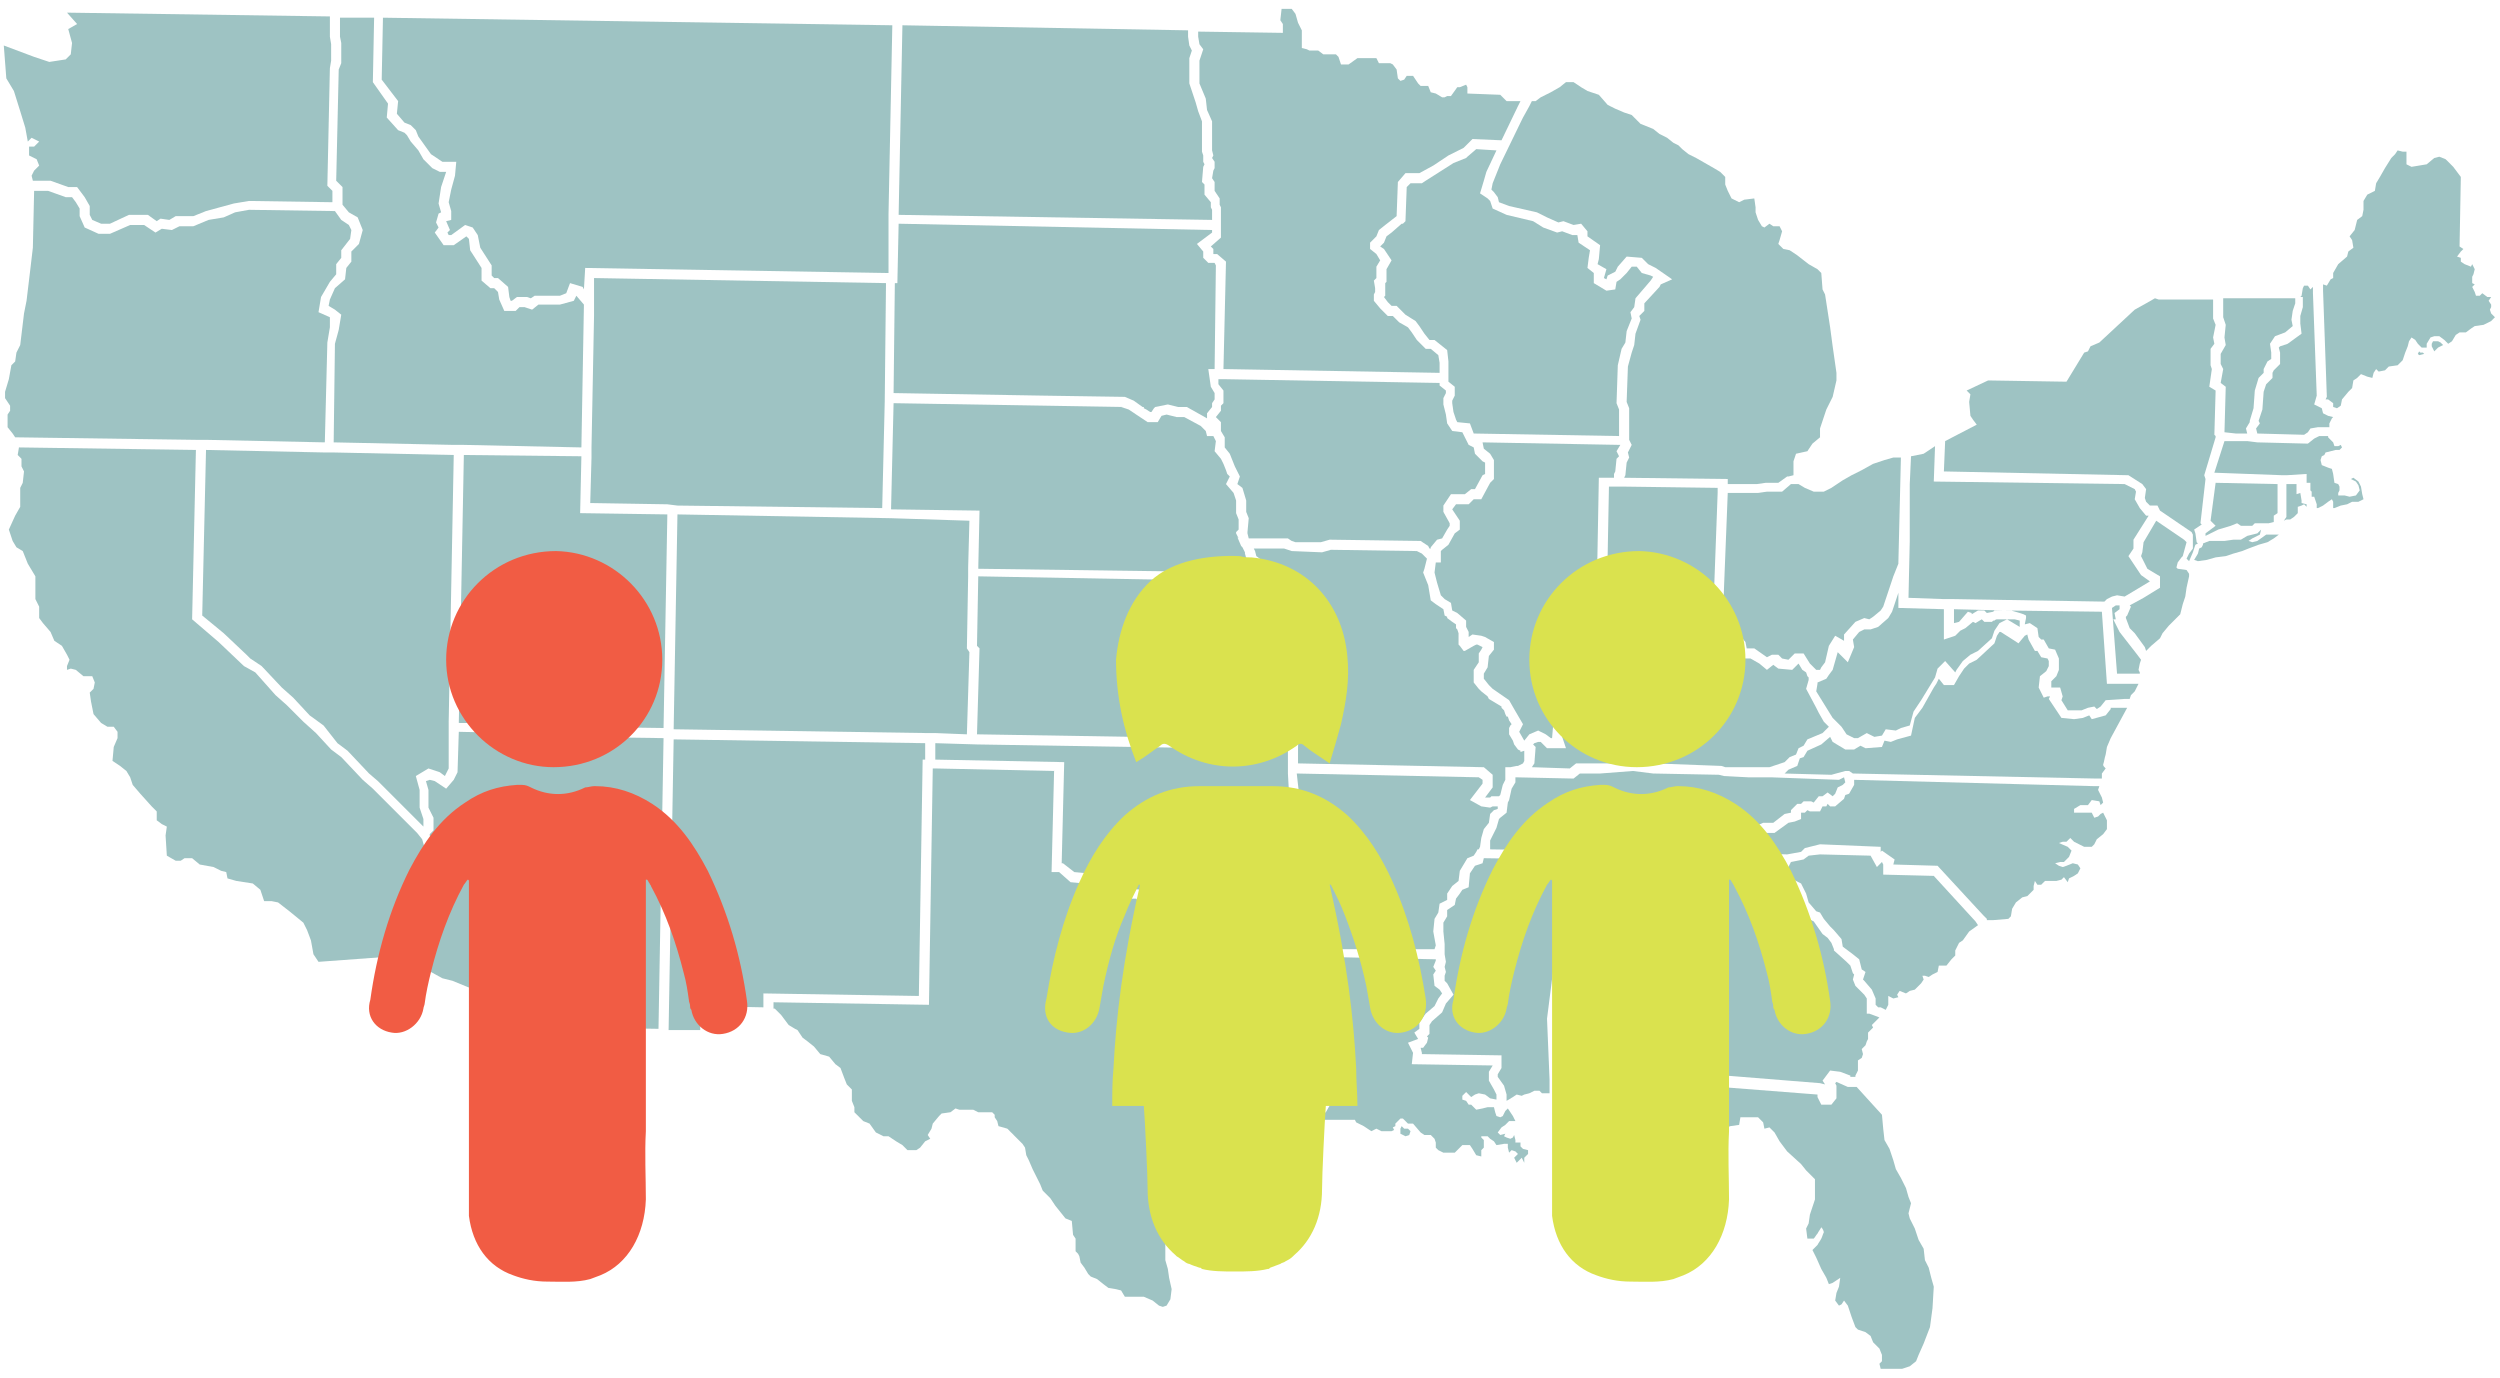 <?xml version="1.0" encoding="utf-8"?>
<!-- Generator: Adobe Illustrator 22.1.0, SVG Export Plug-In . SVG Version: 6.00 Build 0)  -->
<svg version="1.1" id="Layer_1" xmlns="http://www.w3.org/2000/svg" xmlns:xlink="http://www.w3.org/1999/xlink" x="0px" y="0px"
	 viewBox="0 0 197.8 109" style="enable-background:new 0 0 197.8 109;" xml:space="preserve">
<style type="text/css">
	.st0{opacity:0.4;clip-path:url(#SVGID_2_);}
	.st1{fill:#0D6868;}
	.st2{fill:#DAE24E;}
	.st3{fill:#F15C44;}
</style>
<g>
	<g>
		<g>
			<defs>
				<rect id="SVGID_1_" x="-0.2" y="0.4" width="197.9" height="108.2"/>
			</defs>
			<clipPath id="SVGID_2_">
				<use xlink:href="#SVGID_1_"  style="overflow:visible;"/>
			</clipPath>
			<g class="st0">
				<polygon class="st1" points="3,14.3 4,14.3 5.4,14.8 6.1,14.8 6.7,15.6 7.1,16.3 7.1,17 7.3,17.4 8,17.7 8.7,17.7 10.2,17 
					11.7,17 12.4,17.5 12.7,17.3 13.4,17.4 13.9,17.1 15.3,17.1 16.3,16.7 17.4,16.4 18.5,16.1 19.7,15.9 26.3,16 26.3,15.1 
					25.9,14.7 26.1,5.4 26.2,4.8 26.2,3.5 26.1,2.9 26.1,1.7 26.1,1.3 5.3,1 6.1,1.9 5.4,2.3 5.7,3.4 5.6,4.3 5.2,4.7 3.9,4.9 
					2.7,4.5 0.3,3.6 0.5,6.2 1.1,7.2 1.6,8.8 2,10.1 2.2,11.2 2.5,10.9 3.1,11.2 2.7,11.6 2.3,11.6 2.3,12.3 2.9,12.6 3.1,13.1 
					2.7,13.5 2.5,13.9 2.6,14.3 				"/>
				<polygon class="st1" points="1.2,34.6 15.5,34.8 16.3,34.8 25.7,35 25.9,27.1 26.1,25.9 26.1,25.2 26.1,25.1 25.2,24.7 
					25.4,23.5 26.1,22.3 26.6,21.7 26.6,20.9 27,20.4 27,19.8 27.7,18.9 27.8,18.2 27.6,17.8 27,17.4 26.5,16.7 19.7,16.6 
					18.6,16.8 17.7,17.2 16.5,17.4 15.3,17.9 14.2,17.9 13.6,18.2 12.8,18.1 12.3,18.4 11.4,17.8 10.3,17.8 8.7,18.5 7.8,18.5 
					6.7,18 6.3,17.1 6.3,16.5 6,16 5.7,15.6 5.2,15.6 3.8,15.1 2.7,15.1 2.6,19.6 2.4,21.3 2.1,23.8 1.9,24.8 1.6,27.3 1.3,27.9 
					1.2,28.6 0.9,28.9 0.7,30 0.4,31 0.4,31.5 0.8,32.1 0.8,32.5 0.6,32.8 0.6,33.8 1,34.3 				"/>
				<polygon class="st1" points="32.8,75.2 33,75.1 33,75.1 33.6,75 33.6,74.7 33.2,74.6 32.9,73.6 33.1,73.3 32.9,72.9 33.5,71.9 
					33.7,71.2 33.5,70.5 34.2,69.5 34.8,69.1 34.2,68.7 34.2,68.7 33.8,67.4 33.6,67.1 33.4,66.4 33,65.9 29.5,62.4 28.7,61.7 
					27,59.9 26.2,59.3 25,58 24,57.1 22.7,55.8 21.8,55 20.2,53.2 19.3,52.7 17.3,50.8 15.2,49 15.5,35.6 1.5,35.4 1.4,36 1.7,36.3 
					1.7,36.9 1.9,37.3 1.8,38.2 1.6,38.6 1.6,40.1 1.2,40.8 0.7,41.9 1,42.8 1.3,43.3 1.8,43.6 2.2,44.6 2.8,45.6 2.8,47.4 3.1,48 
					3.1,48.9 3.4,49.3 4,50 4.3,50.7 4.9,51.1 5.3,51.8 5.5,52.2 5.3,52.7 5.3,53 5.6,52.9 6,53 6.6,53.5 7.3,53.5 7.5,54 7.4,54.5 
					7.1,54.8 7.2,55.5 7.4,56.5 8,57.2 8.5,57.5 9,57.5 9.3,57.9 9.3,58.4 9,59.1 8.9,60.2 9.5,60.6 10,61 10.3,61.5 10.5,62.1 
					11.1,62.8 12,63.8 12.4,64.2 12.4,64.9 12.8,65.2 13.2,65.4 13.1,66.1 13.2,67.7 13.9,68.1 14.3,68.1 14.6,67.9 15.2,67.9 
					15.8,68.4 16.9,68.6 17.5,68.9 17.9,69 18,69.5 18.7,69.7 20,69.9 20.6,70.4 20.9,71.3 21.5,71.3 22,71.4 22.9,72.1 24,73 
					24.3,73.6 24.6,74.4 24.8,75.5 25.2,76.1 32,75.6 				"/>
				<polygon class="st1" points="45.3,58.3 44.7,58.1 36.3,57.9 36.2,61.1 35.9,61.7 35.3,62.4 34.4,61.8 34,61.7 33.7,61.8 
					33.9,62.5 33.9,63.9 34.3,64.7 34.3,65.7 34,66 34,66.1 34.3,66.7 34.6,67.1 34.9,68.2 34.9,68.2 35.9,68.8 35.6,69.5 
					34.8,70.1 34.4,70.7 34.5,71.2 34.2,72.3 33.7,73 33.8,73.4 33.7,73.7 33.8,73.9 34.4,74.1 34.4,75.5 33.1,75.9 33,76 33,76.3 
					35,77.4 35.8,77.6 37.5,78.3 38.5,78.6 39.7,79 41,79.6 42.2,80 43.6,80.7 44.7,81 45.5,81.3 52.1,81.4 52.5,58.4 				"/>
				<polygon class="st1" points="35.2,61.4 35.3,61.2 35.5,60.8 35.5,57.9 35.5,57.1 35.9,36 26.4,35.8 25.7,35.8 16.3,35.6 
					16,48.7 17.7,50.1 19.5,51.8 19.8,52.1 20.7,52.7 22.3,54.4 23.2,55.2 24.5,56.6 25.6,57.4 26.7,58.8 27.5,59.4 29.2,61.2 
					29.9,61.8 33.5,65.4 33.5,65.4 33.5,64.8 33.2,63.9 33.2,62.5 32.9,61.4 33.9,60.8 34.8,61.1 				"/>
				<polygon class="st1" points="27,3.4 27,5 26.8,5.5 26.6,14.3 27.1,14.8 27.1,16.2 27.1,16.2 27.6,16.8 28.3,17.2 28.7,18.2 
					28.4,19.3 27.8,19.9 27.8,20.7 27.4,21.2 27.3,22.1 26.5,22.8 26.1,23.7 26,24.2 26.5,24.5 27,24.9 26.8,26.1 26.5,27.2 
					26.4,35 35.9,35.2 36.7,35.2 46,35.4 46.2,24.1 45.6,23.4 45.4,23.8 44.3,24.1 42.6,24.1 42.1,24.5 41.5,24.3 41.1,24.3 
					40.8,24.6 39.9,24.6 39.5,23.7 39.4,23.1 39.1,22.8 38.8,22.8 38.1,22.2 38.1,21.2 37.2,19.8 37.1,18.9 36.9,18.7 35.9,19.4 
					35.1,19.4 34.4,18.4 34.7,18 34.5,17.6 34.7,16.9 34.9,16.8 34.7,16.1 34.9,14.8 35.3,13.6 34.8,13.6 34.2,13.3 33.5,12.6 
					33.1,11.9 32.5,11.2 32.2,10.7 32,10.5 31.5,10.3 30.6,9.3 30.7,8.2 29.5,6.5 29.6,1.4 26.9,1.4 26.9,2.9 				"/>
				<polygon class="st1" points="45.4,57.5 52.5,57.6 52.8,40.7 45.9,40.6 46,36.1 36.7,36 36.3,57.2 44.9,57.3 				"/>
				<polygon class="st1" points="72.7,78.8 73,60.1 73.2,60.1 73.2,58.8 53.3,58.5 52.9,81.5 55.4,81.5 55.4,79.6 60.4,79.7 
					60.4,78.6 				"/>
				<polygon class="st1" points="31.5,8 31.4,9 32,9.7 32.5,9.9 32.9,10.3 33.1,10.8 33.6,11.5 34.1,12.2 34.7,12.6 35,12.8 
					36.1,12.8 36,13.9 35.7,15 35.5,16 35.7,16.7 35.7,17.4 35.3,17.5 35.6,18.2 35.4,18.4 35.5,18.6 35.7,18.6 36.8,17.8 37.4,18 
					37.8,18.6 38,19.6 38.9,21 38.9,21.8 39.1,22 39.4,22 40.2,22.7 40.3,23.5 40.4,23.8 40.5,23.8 40.9,23.5 41.7,23.5 42,23.6 
					42.3,23.4 44.3,23.4 44.8,23.2 45.1,22.4 46.1,22.7 46.2,22.9 46.3,21.2 70.2,21.6 70.3,21.6 70.3,17.7 70.3,16.9 70.6,2 
					30.3,1.4 30.2,6.3 				"/>
				<polygon class="st1" points="52.8,39.9 53.6,40 69.8,40.2 70,31.8 70.1,22.4 47,22 47,23.8 47,25 46.8,35.4 46.8,36.2 
					46.7,39.8 				"/>
				<polygon class="st1" points="74,58 76.5,58.1 76.7,51.6 76.5,51.3 76.6,45.6 76.6,44.9 76.7,41.2 70.5,41 53.6,40.7 53.3,57.7 
					73.3,58 				"/>
				<polygon class="st1" points="95.9,17.4 95.9,16.6 95.8,16.4 95.8,16 95.3,15.4 95.3,14.6 95.1,14.4 95.2,13.2 95.3,13 
					95.2,12.8 95.2,12.3 95.1,12 95.1,9.6 94.8,8.8 94.6,8.1 94.1,6.6 94.1,4.6 94.3,4 94.1,3.6 94,2.9 94,2.4 71.4,2 71.1,17 				
					"/>
				<polygon class="st1" points="71,22.4 70.8,22.4 70.7,31.1 82.4,31.3 89,31.4 89,31.4 89,31.4 89.7,31.7 90.4,32.2 90.5,32.2 
					90.5,32.3 90.7,32.4 91,32.6 91.1,32.6 91.1,32.6 91.3,32.3 91.4,32.2 92.4,32 93.2,32.2 93.2,32.2 93.9,32.2 95.5,33.1 
					95.5,33.1 95.5,33.1 95.5,32.7 95.9,32.2 95.9,31.9 96.1,31.6 96.1,31.1 95.8,30.6 95.6,29.2 96.1,29.2 96.2,21 96.1,20.8 
					95.6,20.8 95.2,20.4 95.2,19.9 94.7,19.3 95.9,18.4 95.9,18.2 71.1,17.7 				"/>
				<polygon class="st1" points="77.5,40.4 77.4,45 99.3,45.3 99.2,44.9 99.2,44.8 98.7,44.5 98.5,43.8 98.5,43.7 98.3,43.3 
					98.3,43.3 98.2,43.2 97.9,42.5 98,42.6 97.8,42.2 97.8,42.2 97.8,42.2 97.8,42.1 98,41.9 98,41.1 97.8,40.6 97.8,39.6 
					97.7,39.3 97.6,39 97,38.3 97.2,37.9 97.3,37.7 97.1,37.5 97,37.2 96.8,36.7 96.6,36.3 96.6,36.3 96.1,35.7 96.2,34.9 96,34.5 
					95.5,34.5 95.4,34.1 95,33.7 93.7,33 93.1,33 92.3,32.8 91.9,32.9 91.6,33.4 90.8,33.4 90.2,33 89.9,32.8 89.3,32.4 88.7,32.2 
					70.7,31.9 70.5,40.3 				"/>
				<polygon class="st1" points="77.3,58.1 101.9,58.5 101.9,58.5 102.1,49.8 101.5,49.4 101.1,48.9 100.8,48.4 100.3,47.7 
					100.8,46.8 100.3,46.5 99.8,46 99.4,46 77.4,45.6 77.3,51.1 77.5,51.3 				"/>
				<polygon class="st1" points="101.3,72 102.1,72.4 102.2,71.6 102.3,64.7 102,63 101.9,61.2 101.9,59.3 77.3,58.9 74,58.8 
					74,60.1 84.2,60.3 84,68.3 84.1,68.3 85,69 86.1,69.1 86.8,69.6 86.8,70 87.3,70 87.8,70.2 88.8,70.3 89,70.5 89.4,70.3 
					90.3,70.4 91,71.4 91.6,70.9 92.2,71.3 92.5,71.5 93.2,71.4 93.5,71.7 94.1,71.1 94.8,71.5 95.3,71.4 96.1,72 96.4,72 
					96.8,71.6 97.8,71.6 98.2,71.4 98.9,71.4 99.2,71.5 99.5,71.5 100.1,71.1 				"/>
				<polygon class="st1" points="103.9,88.4 103.7,88 104.3,87.5 104.5,87.1 104.5,85.7 104.6,85 105.1,84.2 105.1,83.1 104.9,82.7 
					104.5,81.8 104.2,80.6 103.4,79.6 103.5,75.7 103.5,75 103.5,73.7 102.7,73.7 102.1,73.3 102.1,73.3 100.8,72.6 100.1,72 
					99.7,72.3 98.9,72.2 98.7,72.1 98.5,72.1 98.1,72.4 97.1,72.4 96.8,72.8 96,72.8 95.2,72.2 94.7,72.4 94.2,72.1 93.4,73.1 
					92.9,72.2 92.4,72.4 91.7,71.8 91.3,72.1 90.5,72.1 90.2,71.5 89.9,71.1 89.4,71.1 88.8,71.4 88.6,71.1 87.6,71 87,70.8 
					86,70.7 86,69.9 85.8,69.9 84.7,69.8 83.8,69 83.2,69 83.4,61 74,60.8 73.8,60.8 73.5,79.5 61.2,79.3 61.2,79.8 61.3,79.8 
					61.8,80.3 62.1,80.7 62.4,81.1 62.9,81.4 63.1,81.5 63.5,82.1 63.9,82.4 64.4,82.8 64.9,83.4 65.6,83.6 66.1,84.2 66.5,84.5 
					66.8,85.3 67,85.8 67.4,86.2 67.4,87.1 67.6,87.6 67.6,88 68.3,88.7 68.8,88.9 69.3,89.6 69.9,89.9 70.3,89.9 70.9,90.3 
					71.4,90.6 71.8,91 72.5,91 72.8,90.8 73.2,90.3 73.6,90.1 73.4,89.8 73.7,89.3 73.8,88.9 74.3,88.3 74.5,88.1 75.2,88 
					75.6,87.7 75.9,87.8 77,87.8 77.4,88 78.5,88 78.7,88.2 78.7,88.4 78.9,88.7 79,89.1 79.7,89.3 80.3,89.9 80.9,90.5 81.1,90.8 
					81.2,91.4 81.4,91.8 81.7,92.5 82,93.1 82.3,93.7 82.5,94.2 82.8,94.5 83.1,94.8 83.5,95.4 83.9,95.9 84.3,96.4 84.8,96.6 
					84.9,97.7 85.1,98 85.1,99 85.3,99.2 85.4,99.4 85.5,99.9 85.8,100.3 86.1,100.8 86.3,101 86.8,101.2 87.3,101.6 87.7,101.9 
					88.3,102 88.7,102.1 89,102.6 90.5,102.6 91.2,102.9 91.7,103.3 92,103.4 92.3,103.3 92.6,102.8 92.7,102 92.5,101.1 
					92.4,100.4 92.2,99.7 92.2,98.5 92.4,97.5 92.7,96.7 93.3,96 93.8,95.1 94.5,94.5 95.2,94 96.3,93.5 97.2,93 98.2,92.5 99.2,92 
					99.8,91.2 100.7,90.6 101.6,89.9 102.4,89.5 103.3,89 103.9,88.9 				"/>
				<polygon class="st1" points="94.9,3.5 95.2,3.9 94.9,4.8 94.9,6.6 95.4,7.8 95.5,8.7 95.9,9.6 95.9,11.9 96,12.3 95.9,12.5 
					96.1,12.8 96.1,13.3 96,13.5 95.9,14.1 96.1,14.4 96.1,15.1 96.5,15.7 96.5,16.2 96.6,16.4 96.6,17.4 96.6,18.2 96.6,18.8 
					95.8,19.5 96,19.7 96,20.1 96.3,20.1 97,20.7 96.8,29.2 113.9,29.5 113.9,28.7 113.8,28.1 113.2,27.6 112.8,27.6 112.1,26.9 
					111.7,26.3 111.4,25.9 110.7,25.5 110.2,25 109.8,25 109.2,24.4 108.7,23.8 108.7,23.3 108.8,23.1 108.8,22.8 108.7,22.2 
					108.9,22 108.9,21.1 109.2,20.6 108.9,20.1 108.4,19.7 108.4,19.2 108.9,18.7 109.1,18.2 109.6,17.8 110.5,17.1 110.6,14.4 
					111.2,13.7 112.3,13.7 113.4,13.1 114.6,12.3 115.8,11.7 116.5,11 118.8,11.1 120.1,8.4 120.3,8 119.2,8 118.7,7.5 116.1,7.4 
					116.1,6.9 116,6.7 115.5,6.9 115.3,6.9 114.8,7.6 114.5,7.6 114.3,7.7 114.1,7.7 113.6,7.4 113.2,7.3 113,6.8 112.4,6.8 
					112.2,6.6 111.8,6 111.3,6 111.1,6.3 110.8,6.4 110.6,6.2 110.5,5.5 110.2,5.1 110,5 109.1,5 108.9,4.6 107.4,4.6 106.7,5.1 
					106.1,5.1 105.9,4.5 105.7,4.3 104.7,4.3 104.3,4 103.6,4 103.4,3.9 103,3.8 103,2.4 102.7,1.8 102.5,1.1 102.2,0.7 101.4,0.7 
					101.3,1.6 101.5,1.9 101.5,2.6 94.8,2.5 94.8,2.9 				"/>
				<polygon class="st1" points="96.8,30 96.4,30 96.4,30.4 96.8,30.9 96.8,31.9 96.6,32.1 96.6,32.5 96.2,33 96.6,33.4 96.6,34.1 
					96.9,34.6 96.9,35.4 97.3,35.9 97.7,36.9 98.1,37.7 97.9,38.3 98.3,38.6 98.6,39.6 98.6,40.5 98.8,41 98.7,42.1 98.7,42.2 
					98.8,42.6 101.9,42.6 102.2,42.8 102.5,42.9 104.5,42.9 105.2,42.7 105.3,42.7 105.3,42.7 112.4,42.8 113,43.2 113.1,43.4 
					113.2,43.4 113.2,43.3 113.7,42.7 114.1,42.6 114.5,41.9 114.7,41.6 114.7,41.4 114.2,40.5 114.2,40 114.8,39.1 115.9,39.1 
					116.4,38.7 116.7,38.7 117.3,37.6 117.5,37.5 117.5,36.6 117.3,36.5 116.7,35.9 116.6,35.4 116.2,35.2 116,34.8 115.7,34.2 
					114.9,34.1 114.5,33.5 114.4,32.8 114.2,32 114.2,31.5 114.4,31.1 114.4,30.9 113.9,30.5 113.9,30.3 				"/>
				<polygon class="st1" points="118.7,62.9 118.9,62.1 119.1,61.7 119.1,60.7 119.5,60.7 120,60.6 120.1,60.6 120.5,60.4 
					120.5,60.4 120.6,60.2 120.6,59.4 120.6,59.4 120.3,59.5 120.3,59.4 120.3,59.4 120.1,59.3 119.8,58.9 119.7,58.6 119.4,58.1 
					119.4,57.6 119.5,57.4 119.6,57.3 119.4,57 119.3,56.7 119.2,56.7 119.1,56.5 119,56.2 118.8,56 118.8,55.9 118.8,55.9 
					117.8,55.3 117.7,55.1 117.2,54.7 117,54.5 116.6,54 116.6,53 117,52.4 117,51.7 117,51.7 117.2,51.4 117.3,51.2 116.9,51 
					116.8,51 116.6,51.1 115.9,51.5 115.8,51.5 115.8,51.5 115.8,51.5 115.5,51.1 115.4,51 115.4,50.1 115.3,49.8 115.2,49.7 
					115.2,49.7 115.2,49.7 115.2,49.4 114.9,49.2 114.5,48.9 114.5,48.9 114.5,48.8 114.3,48.7 114.2,48.2 114.2,48.2 113.9,48 
					113.6,47.8 113.2,47.5 113,46.3 112.6,45.3 112.7,45 112.9,44.2 112.9,44.2 112.5,43.8 112.1,43.6 105.3,43.5 104.6,43.7 
					102.2,43.6 101.6,43.4 99.2,43.4 99.3,43.6 99.4,44 99.8,44.3 99.9,44.6 99.9,45.1 100.3,45.5 100.9,45.9 101.2,45.7 
					101.9,46.4 101.9,47.2 101.5,47.2 101.2,47.7 101.5,48 101.8,48.5 102.1,49 102.9,49.3 102.7,59.3 102.7,60.4 117.3,60.7 
					117.4,60.7 118.1,61.3 118.1,62.3 117.8,62.7 117.5,63.1 117.8,63.1 117.9,63.1 118,63 118.4,63 118.6,63 				"/>
				<polygon class="st1" points="116.6,67.7 116.8,67.4 116.8,67.4 116.9,67.2 117,67.2 117,67.2 117.1,67 117.2,66.3 117.4,65.6 
					117.8,65.1 117.9,64.4 118.2,64.1 118.5,64 118.5,63.8 118.1,63.8 117.9,63.9 117.2,63.8 116.3,63.3 117.3,62 117.3,61.7 
					117,61.5 102.6,61.2 102.8,63 103.1,64.6 103,71.7 102.8,72.8 103,72.9 104.2,73 104.2,75.1 113.5,75.1 113.6,74.8 113.4,73.7 
					113.5,72.7 113.8,72.2 113.9,71.5 114.5,71.2 114.5,70.7 114.9,70.1 115.4,69.7 115.5,68.9 116.1,67.9 				"/>
				<polygon class="st1" points="119.1,87.9 118.9,88.3 118.7,88.4 118.4,88.3 118.3,88 118.2,87.6 117.7,87.6 117.3,87.7 
					116.8,87.8 116.4,87.4 116.2,87.4 116,87.1 115.7,87 115.7,86.7 116,86.4 116.4,86.8 116.7,86.6 117,86.5 117.5,86.6 
					117.9,86.9 118.4,87 118.4,87.1 118.4,86.7 118.4,86.6 118.2,86.2 117.8,85.5 117.8,84.8 118.1,84.3 111.7,84.2 111.8,83.3 
					111.4,82.5 112.2,82.2 111.9,81.7 112.3,81.4 112.3,80.9 112.8,80.2 113.5,79.6 113.8,79 114.1,78.6 113.9,78.3 113.5,78 
					113.4,77.1 113.6,76.8 113.4,76.5 113.6,76 113.6,75.9 104.2,75.7 104.1,79.3 104.9,80.3 105.2,81.6 105.9,83 105.8,84.5 
					105.4,85.3 105.3,85.8 105.3,87.3 104.9,88 104.7,88.1 104.7,88.2 104.7,88.6 107.2,88.6 107.3,88.8 107.9,89.1 108.5,89.5 
					108.9,89.3 109.3,89.5 110.1,89.5 110.3,89.4 110.2,89.2 110.4,89.1 110.4,88.9 110.8,88.5 111,88.5 111.4,88.9 111.5,88.9 
					111.5,88.9 111.8,88.9 112.4,89.6 112.7,89.8 113.2,89.8 113.5,90.1 113.6,90.4 113.6,90.8 113.8,91 114.2,91.2 115.1,91.2 
					115.7,90.6 116.3,90.6 116.5,90.9 116.8,91.4 117.2,91.5 117.2,91 117.4,90.8 117.4,90.2 117.2,90 117.2,89.9 117.7,89.9 
					117.9,90.1 118.2,90.3 118.4,90.6 119,90.5 119.3,90.5 119.3,90.8 119.4,91.2 119.6,91 119.9,91.1 120.1,91.3 119.8,91.6 
					120,92 120.4,91.6 120.6,92 120.6,91.6 120.9,91.3 120.9,91 120.5,90.9 120.3,90.7 120.3,90.4 119.9,90.4 119.9,90.2 
					119.8,89.8 119.7,90 119.5,90.1 119.2,90 119,89.9 119.1,89.7 118.7,89.8 118.5,89.6 118.8,89.2 119.1,89 119.4,88.7 
					119.9,88.7 119.7,88.3 119.5,88 119.3,87.7 				"/>
				<polygon class="st1" points="111.2,89.3 111.1,89.3 110.9,89.1 110.8,89.3 110.8,89.6 110.8,89.6 110.8,89.7 111.2,89.9 
					111.5,89.8 111.6,89.5 111.4,89.3 				"/>
				<polygon class="st1" points="113.1,26.9 113.5,26.9 114.5,27.7 114.6,28.6 114.6,29.5 114.6,29.9 114.6,30 114.6,30.1 
					114.6,30.2 115.1,30.6 115.1,30.6 115.1,31.3 114.9,31.7 114.9,31.9 115,32.6 115.2,33.2 115.3,33.4 116.3,33.5 116.6,34.3 
					128.1,34.5 128.1,33.6 128.1,32.4 127.9,31.9 128,28.9 128.3,27.6 128.6,27.1 128.7,26.2 129.1,25.2 129,24.7 129.3,24.3 
					129.4,23.6 130.6,22.2 130.8,21.9 130.6,21.8 129.9,21.6 129.5,21.1 129.1,21.1 128.7,21.6 128.2,22.1 127.9,22.3 127.8,22.9 
					127.1,23 126.1,22.4 126.1,21.6 125.6,21.2 125.7,20.4 125.8,19.8 124.9,19.2 124.8,18.6 124.8,18.6 124.4,18.6 123.6,18.3 
					123.2,18.4 122.1,18 121.3,17.5 119.2,17 118.1,16.5 117.9,15.9 117.7,15.7 117.1,15.3 117.4,14.3 117.6,13.6 118.4,11.9 
					116.8,11.8 116.1,12.4 116,12.5 115,12.9 112.8,14.3 112.5,14.5 112.4,14.5 111.6,14.5 111.3,14.8 111.2,17.5 111.2,17.5 
					111,17.7 110.9,17.7 110.1,18.4 109.7,18.7 109.5,19.2 109.2,19.5 109.5,19.7 110.1,20.6 109.7,21.3 109.7,22.3 109.6,22.4 
					109.6,22.8 109.6,23.4 109.5,23.5 109.8,23.9 110.1,24.2 110.5,24.2 111.2,24.9 112,25.4 112.3,25.8 112.7,26.4 				"/>
				<polygon class="st1" points="117.4,35.5 117.9,35.9 118.2,36.4 118.2,37.9 117.9,38.2 117.2,39.5 116.6,39.5 116.2,39.9 
					115.2,39.9 114.9,40.3 115.5,41.2 115.5,41.9 115.1,42.2 114.6,43.1 114.1,43.5 114,43.6 114,44.5 113.6,44.5 113.5,45.3 
					113.7,46.1 114,47.1 114.3,47.4 114.8,47.7 114.9,48.3 115.3,48.5 116,49.1 116,49.6 116.2,50 116.2,50.5 116.2,50.4 
					116.5,50.2 117.2,50.3 117.5,50.4 118.2,50.8 118.2,51.4 117.8,51.9 117.7,52.8 117.4,53.3 117.4,53.7 117.8,54.2 118.1,54.5 
					119.4,55.4 119.8,56.1 120.5,57.3 120.2,57.9 120.6,58.6 121,58.1 121.7,57.8 122.3,58.1 122.7,58.4 122.8,58.4 122.9,57.2 
					124.1,56.9 123.8,56.3 124.3,56 124.4,55.6 124.4,55.6 124.4,54.9 124.8,54.2 124.6,53.7 125.5,53 126.2,51.8 126.1,51.1 
					126.2,51 126.1,50.7 125.8,50.1 125.9,49.1 126.3,48.8 126.5,37.8 127.7,37.8 127.7,37.5 127.8,37.3 127.9,36.3 128.1,36.1 
					127.9,35.7 128.2,35.2 117.3,35 				"/>
				<polygon class="st1" points="121,8.4 120.5,9.3 120.4,9.5 118.7,13 118.1,14.5 118,15 118.2,15.2 118.5,15.6 118.6,16 
					119.4,16.3 121.6,16.8 122.4,17.2 123.3,17.6 123.7,17.5 124.5,17.8 125.1,17.7 125.6,18.3 125.6,18.7 126.6,19.4 126.5,20.5 
					126.4,20.9 127.1,21.3 126.9,22 127.1,22.1 127.2,21.8 127.8,21.5 128,21.1 128.7,20.3 129.9,20.4 130.4,20.9 131,21.2 
					132.3,22.1 131.4,22.5 131.3,22.7 130.1,24 130.1,24.6 129.7,25 129.8,25.3 129.4,26.4 129.3,27.3 129.1,27.9 128.8,29 
					128.7,31.8 128.9,32.3 128.9,33.6 128.9,34.7 128.9,34.8 129.1,35.2 128.8,35.8 128.9,36.2 128.7,36.6 128.6,37.6 128.5,37.8 
					136.7,37.9 136.7,38.3 139,38.3 139.7,38.2 140.7,38.2 141.4,37.7 141.5,37.7 141.9,37.6 141.9,36.5 142.1,35.9 143,35.7 
					143.4,35.1 144,34.6 144,33.9 144.5,32.4 145,31.4 145.3,30.1 145.3,29.5 145,27.4 144.8,25.9 144.4,23.3 144.2,22.9 
					144.1,21.6 143.8,21.3 143.1,20.9 142.2,20.2 141.6,19.8 141.1,19.7 140.7,19.3 140.8,19 141,18.3 140.8,17.9 140.3,17.9 
					140,17.7 139.6,18 139.4,17.9 139.1,17.4 138.9,16.8 138.9,16.4 138.8,15.7 138,15.8 137.6,16 137,15.7 136.7,15.1 136.5,14.6 
					136.5,14 136.1,13.6 135.6,13.3 134.9,12.9 134.2,12.5 133.6,12.2 133.1,11.8 132.8,11.5 132.4,11.3 131.9,10.9 131.3,10.6 
					130.8,10.2 129.8,9.8 129.1,9.1 128.5,8.9 127.8,8.6 127.2,8.3 126.5,7.5 125.6,7.2 125.1,6.9 124.5,6.5 123.9,6.5 123.4,6.9 
					122.7,7.3 121.9,7.7 121.5,8 121.2,8 				"/>
				<polygon class="st1" points="128.5,38.5 127.7,38.5 127.3,38.5 127.1,49.1 126.7,49.4 126.6,49.9 126.9,50.4 127.1,51.2 
					126.9,51.4 127.1,52 126,53.4 125.5,53.9 125.6,54.2 125.2,55.1 125.3,55 125.7,55.1 126.2,54.9 127.1,54.9 127.9,55.3 
					128.4,54.8 129.2,54.8 129.5,55.1 129.6,54.8 130.3,54 130.9,54.1 131.3,54.6 131.6,54.6 131.7,54.6 131.7,54.2 132.3,53.6 
					132.7,53.5 132.9,53 133.2,52.7 133.4,52.6 133.4,51.5 134.4,51.6 134.7,51.7 134.8,51.7 135.6,51.4 135.5,51 135.5,50.7 
					135.5,49.9 135.9,39 135.9,38.7 135.9,38.6 135.9,38.6 				"/>
				<polygon class="st1" points="141.7,38.3 141,38.9 139.8,38.9 139.1,39 136.7,39 136.7,39 136.4,46.6 136.3,49.9 136.7,49.9 
					136.8,50.2 137.6,50.2 138.1,50.8 138.2,51.3 138.8,51.3 139.8,52 140.2,51.8 140.7,51.8 141,52.1 141.5,52.2 142,51.7 
					142.7,51.7 143.2,52.5 143.6,52.9 143.7,53 143.9,53 144,53 144.1,52.8 144.4,52.4 144.7,51.1 145.2,50.3 145.9,50.7 
					145.9,50.2 146.8,49.2 147.5,48.9 147.9,49 148.2,48.8 148.8,48.3 149,48 149.8,45.6 150.2,44.6 150.2,44.5 150.4,36.2 
					149.8,36.2 149.1,36.4 148.2,36.7 147.3,37.2 146.5,37.6 145.8,38 144.9,38.6 144.3,38.9 143.5,38.9 142.8,38.6 142.3,38.3 
					141.8,38.3 				"/>
				<polygon class="st1" points="144.7,57.5 144.3,57.1 143.9,56.4 143.7,56 142.9,54.5 143.1,53.8 143.1,53.6 143,53.5 143,53.5 
					142.9,53.2 142.6,53 142.3,52.5 141.8,53 140.7,52.9 140.3,52.6 139.8,53 139.2,52.5 138.5,52.1 137.8,52.1 137.3,51.6 
					137.3,51.1 137.3,51 136.5,51 136.3,50.7 136.3,50.9 136.4,51.4 136.4,51.9 136.4,52 134.6,52.7 134.2,52.3 134.1,53 
					133.6,53.3 133.5,53.4 133.1,54.1 132.7,54.3 132.5,54.6 132.4,55.4 131.5,55.4 130.8,55.3 130.5,54.9 130.3,55.1 130.2,55.7 
					129.7,56.2 128.9,55.6 128.7,55.6 128.1,56.3 127.5,56 126.9,55.7 126.4,55.7 125.9,56 125.5,55.9 125.3,56.1 125.1,56.1 
					125,56.5 124.8,56.6 125,56.8 124.8,57.5 123.6,57.8 123.6,58.3 123.9,59.2 122.4,59.2 121.9,58.7 121.7,58.7 121.4,58.8 
					121.3,58.9 121.5,59.1 121.4,60.4 121.2,60.7 124.2,60.8 124.7,60.4 126.6,60.4 129.2,60.4 130.9,60.4 136.2,60.6 136.5,60.7 
					140,60.7 140,60.7 141.2,60.3 141.6,59.9 142.1,59.7 142.3,59.2 142.7,59 143,58.5 144.2,58 				"/>
				<polygon class="st1" points="138.3,61.5 136.4,61.4 136,61.3 130.8,61.2 129.2,61 126.6,61.2 125,61.2 124.5,61.6 119.9,61.5 
					119.9,61.9 119.6,62.4 119.4,63.3 119.3,63.5 119.2,64.3 118.7,64.7 118.6,64.8 118.4,65.5 118.1,66.1 117.9,66.5 117.9,67.2 
					137,67.5 137,66.9 137.2,66.5 137.9,66.3 138.1,66 138.3,65.8 138.6,65.5 139.5,65.1 140.3,65.1 141.2,64.4 141.7,64.3 
					141.7,64.1 142.2,63.6 142.5,63.6 142.7,63.4 143.3,63.4 143.5,63.5 143.9,63 144.2,63 144.6,62.7 145,63 145.2,62.8 
					145.4,62.3 145.8,62.1 146,61.9 145.9,61.5 145.5,61.7 140.1,61.5 				"/>
				<polygon class="st1" points="122.4,80.6 124,68 117.4,67.9 117.3,68.3 116.7,68.5 116.3,69.1 116.2,70.2 115.7,70.4 115.5,70.7 
					115.2,71.1 115.1,71.6 114.5,72 114.5,72.5 114.2,73 114.2,73.7 114.3,74.7 114.3,75.5 114.4,76.1 114.3,76.5 114.4,76.9 
					114.3,77.2 114.3,77.6 114.5,77.8 115,78.7 114.4,79.4 114.1,80.1 113.3,80.8 113.1,81.1 113.1,81.8 112.9,82 113,82.1 
					112.9,82.5 112.6,82.9 112.4,82.9 112.5,83.3 112.5,83.4 118.8,83.5 118.8,84.5 118.5,85 118.5,85.2 119,85.9 119.2,86.6 
					119.2,87.1 119.7,86.8 120,86.6 120.4,86.7 120.6,86.6 121,86.5 121.4,86.3 121.8,86.3 122,86.5 122.6,86.5 122.6,85.4 				"/>
				<polygon class="st1" points="125.9,85.6 125.7,85.4 125.4,84.7 125.4,83.6 134.1,83.7 134.2,83.5 134,83.1 134.1,82.3 134.2,82 
					133.8,81.1 133.9,80.3 134.6,78.9 134.5,78.8 134.4,78.3 134.1,77.7 133.7,76.3 133.6,75.2 133.3,74.2 132.7,68.2 124.8,68.1 
					123.1,80.6 123.4,85.4 123.4,86.6 123.9,86.6 124,86.4 124.1,86.1 124.5,85.6 124.7,85.6 124.8,86.3 124.8,86.9 125,86.8 
					125.5,86.9 125.8,86.9 125.9,86.8 				"/>
				<polygon class="st1" points="147.7,80.2 147.7,79 147.5,78.7 146.8,78 146.6,77.5 146.7,77.1 146.6,77 146.4,76.4 146.1,76.1 
					145.1,75.2 145.1,75.1 144.9,74.6 144.6,74.2 144.2,73.9 143.5,72.9 143.1,72.7 142.4,71.7 141.9,70.5 140.5,69.8 140.1,69 
					140.7,68.3 133.4,68.2 134.1,74.1 134.4,75.3 134.5,76.1 134.8,77.4 135.2,78.2 135.3,78.6 135.7,79.1 135.1,79.5 134.6,80.6 
					134.6,81 135.1,82 134.8,82.5 134.8,83 134.9,83.5 135,84.1 135.2,84.3 135.3,84.7 135.3,85 144,85.7 144.4,85.8 144.2,85.5 
					144.8,84.7 145.6,84.8 146.4,85.1 146.4,85.2 146.8,85.2 146.8,85.1 147,84.7 147,83.9 147.3,83.7 147.4,83.4 147.3,83 
					147.6,82.7 147.7,82.4 147.8,82.2 147.8,81.7 148,81.5 148.2,81.3 148.1,81.1 148.4,80.8 148.7,80.5 147.9,80.2 				"/>
				<path class="st1" d="M146.9,86h-0.6l0,0h-0.1l-0.9-0.4l-0.1,0.1l0.1,0.2v1l-0.4,0.5h-0.8l-0.3-0.6v-0.2l-9-0.7l-0.4-0.6l0.1-0.3
					l0,0l-0.2-0.2l0,0l-8.1-0.1v0.1l0.6,0.8v1.4h0.2l0.3-0.3l0.3-0.2h0.5l-0.1,0.2l-0.2,0.3l0.4,0.1l0.6-0.1l0.7-0.1l0.5-0.4h0.6
					l-0.4,0.3l0.3,0.2l0.7,0.2l0.4,0.2l0.6,0.2l0.2,0.2l0.5-0.2l0.3,0.3l0.1,0.5l0.4,0.6l0.1,0.6l0.4,0.3l0.9,0.2l0.6-0.2l0.3-0.2
					l0.4-0.4l0.5-0.2l0.7-0.1l0.1-0.6h0.8h0.6l0.4,0.4l0.1,0.5l0.4-0.1l0.4,0.4l0.4,0.7l0.6,0.8l1.1,1l0.4,0.5l0.7,0.7v1.6l-0.4,1.2
					l-0.1,0.7l-0.2,0.4l0.1,0.8c0.2,0,0.3,0,0.5,0c0.1-0.1,0.2-0.3,0.3-0.4c0.1-0.2,0.2-0.3,0.3-0.5c0.1,0.1,0.2,0.3,0.2,0.4
					c-0.1,0.2-0.1,0.3-0.2,0.5c-0.1,0.2-0.2,0.3-0.3,0.5l-0.4,0.4l0.3,0.6l0.4,0.9l0.4,0.7l0.2,0.5l0.3-0.1l0.6-0.4l-0.1,0.7
					l-0.2,0.5l-0.1,0.6l0.3,0.4l0.2-0.1l0.2-0.3l0.3,0.4l0.3,0.9l0.3,0.8l0.2,0.2l0.6,0.2l0.4,0.3l0.2,0.5l0.5,0.5l0.2,0.5v0.5
					l-0.2,0.2l0.1,0.4h0.6h1.1l0.6-0.2l0.5-0.4l0.2-0.5l0.4-0.9l0.5-1.3l0.2-1.5l0.1-1.7l-0.2-0.7l-0.2-0.8l-0.3-0.6l-0.1-0.9
					l-0.4-0.7l-0.3-0.9l-0.4-0.8l-0.1-0.4l0.2-0.8l-0.2-0.5l-0.2-0.7l-0.4-0.8l-0.4-0.7l-0.2-0.7l-0.3-0.9l-0.4-0.7l-0.1-0.9
					l-0.1-1.1L146.9,86L146.9,86z"/>
				<polygon class="st1" points="153,69.3 149,69.2 149,68.4 148.9,68.2 148.5,68.6 148,67.7 144,67.6 143.1,67.7 142.7,68 
					141.7,68.2 141.5,68.6 141,69.1 141.1,69.2 142.5,69.9 142.9,70.7 143.1,71.4 143.7,72.1 143.7,72.1 144,72.2 144.3,72.7 
					144.8,73.3 145.1,73.6 145.7,74.3 145.8,74.9 146.6,75.5 147.1,75.9 147.3,76.7 147.6,76.9 147.4,77.5 147.5,77.6 148.1,78.3 
					148.4,79 148.4,79.5 148.6,79.7 148.8,79.7 149.2,79.9 149.2,79.9 149.4,79.5 149.4,78.8 149.8,79 150.2,78.9 150.1,78.7 
					150.3,78.4 150.8,78.6 151.1,78.4 151.5,78.3 152,77.8 152.2,77.5 152.1,77.2 152.3,77.2 152.6,77.3 152.9,77.1 153.3,76.9 
					153.4,76.4 154,76.4 154.4,75.9 154.7,75.6 154.7,75.2 155,74.6 155.3,74.4 155.8,73.7 156.5,73.2 156.3,72.9 				"/>
				<polygon class="st1" points="165.7,62.2 146.7,61.7 146.7,62.1 146.3,62.8 146,62.9 145.9,63.2 145.2,63.8 144.8,63.8 
					144.6,63.6 144.5,63.8 144.2,63.8 144,64.2 143.2,64.2 143,64.1 142.8,64.3 142.5,64.3 142.5,64.8 142,65 141.5,65.1 
					140.4,65.9 139.6,65.9 139.1,66.1 138.9,66.4 138.7,66.6 138.5,67 137.8,67.2 137.8,67.5 141.4,67.6 142.5,67.4 142.8,67.1 
					144,66.8 148.8,67 148.8,67.4 148.9,67.3 149.9,68 149.8,68.4 153.3,68.5 156.9,72.4 157.2,72.7 157.2,72.8 157.7,72.8 
					158.9,72.7 159.1,72.5 159.2,71.9 159.5,71.4 160,71 160.4,70.9 160.9,70.4 160.9,70.1 161,69.7 161.2,70 161.5,70 161.8,69.7 
					162.7,69.7 163.1,69.6 163.3,69.4 163.6,69.8 163.7,69.5 164.1,69.3 164.4,69.1 164.6,68.7 164.4,68.4 164,68.3 163.5,68.5 
					163.2,68.6 162.9,68.5 162.6,68.3 163,68.2 163.3,68.2 163.7,67.8 163.9,67.3 163.6,67 162.9,66.7 163.2,66.6 163.5,66.6 
					163.8,66.3 164.1,66.6 164.5,66.8 164.9,67 165.5,67 165.7,66.8 165.9,66.4 166.4,66 166.7,65.6 166.7,64.9 166.4,64.3 
					166.2,64.4 166,64.6 165.7,64.7 165.5,64.3 164.5,64.3 164.1,64.3 164.1,64 164.6,63.7 165.2,63.7 165.5,63.3 166.1,63.4 
					166.2,63.7 166.4,63.5 166.3,63.1 166,62.5 166.1,62.2 				"/>
				<path class="st1" d="M167,56.1l-0.4,0.5l-1.1,0.3l-0.2-0.3l0,0l-0.5,0.2l-0.7,0.1l-1-0.1l-1-1.5l0.1-0.2h-0.2l0,0l-0.3,0.1l0,0
					l-0.4-0.8l0.1-0.9l0.5-0.4l0.2-0.4v-0.4l-0.1-0.2l-0.5-0.1l-0.3-0.5h-0.2l-0.5-0.9l-0.1-0.4l-0.2,0.1l-0.5,0.6l-0.3-0.2
					l-1.1-0.7h-0.1l-0.2,0.3l0,0l-0.2,0.6l-1.4,1.3l-0.6,0.3l-0.4,0.4l-0.4,0.6l-0.4,0.7h-0.8l-0.4-0.5l-0.2,0.4l-0.2,0.3l-0.9,1.6
					l-0.6,0.8l-0.3,1.4l-1.1,0.3l-0.5,0.2l-0.5-0.1l-0.2,0.5l-1.3,0.1l-0.4-0.2l-0.5,0.3h-0.7l-1-0.6l-0.2-0.4l-0.7,0.6l-1.1,0.5
					l-0.3,0.5l-0.3,0.1l-0.2,0.6l-0.7,0.3l-0.3,0.3l3.7,0.1L146,61h0.3l0.3,0.2l0,0l19.3,0.4h0.4v-0.4l0.3-0.4
					c-0.1-0.1-0.2-0.2-0.2-0.3c0.1-0.3,0.1-0.5,0.2-0.8l0.1-0.6l0.3-0.7l1.3-2.4h-0.5H167z"/>
				<path class="st1" d="M153.8,50.6v-2.4l-3.6-0.1v-1.2l-0.5,1.5l-0.3,0.5l-0.8,0.7l-0.6,0.2h-0.5l-0.4,0.2l-0.5,0.6l0.1,0.6
					l-0.5,1.2l-0.8-0.8l0,0l-0.4,1.4l-0.3,0.4l-0.2,0.3l-0.7,0.3v0.1l-0.1,0.6l1.3,2.1l0.4,0.4l0.3,0.3l0,0l0,0l0.2,0.3l0.2,0.3
					l0.6,0.3h0.3l0.7-0.4l0.6,0.3l0.6-0.1l0.3-0.5l0.8,0.1l0.4-0.2l0.7-0.2l0.3-1.1l0.6-0.9l1.1-1.8l0.2-0.7l0.6-0.6l0.8,0.9
					l0.1-0.2l0.5-0.7l0.6-0.5l0.6-0.3l1.1-1l0.2-0.6l0.4-0.6l0.6-0.3l1,0.6l0,0v-0.3v-0.1v-0.1l-0.4-0.1h-0.5l0,0h-0.2H158l0,0
					c0,0-0.1,0-0.2,0.1c-0.1,0-0.1,0-0.2,0.1h-0.1H157l-0.1-0.1l0,0l-0.1-0.1l-0.5,0.3l0,0l0,0l0,0l-0.2-0.1l0,0l-0.6,0.5l-0.4,0.2
					l-0.4,0.4L153.8,50.6z"/>
				<polygon class="st1" points="166.3,48.4 158.5,48.3 154.6,48.2 154.6,49.3 155,49.2 155.7,48.4 156,48.5 156,48.6 156.5,48.3 
					157,48.3 157.2,48.5 157.2,48.5 157.7,48.4 157.8,48.3 157.8,48.3 158,48.3 158,48.3 159.1,48.3 159.8,48.5 160.1,48.6 
					160.3,48.7 160.3,48.9 160.2,49.4 160.2,49.4 160.6,49.3 161.2,49.7 161.3,50.4 161.5,50.6 161.7,50.6 162.1,51.3 162.6,51.4 
					162.9,52.1 162.9,53 162.7,53.5 162.3,53.9 162.3,54.3 162.3,54.4 162.3,54.4 162.6,54.4 162.7,54.4 163,54.4 163,54.4 
					163.2,55.1 163.1,55.4 163.6,56.2 164.1,56.2 164.7,56.2 165.2,56 165.7,55.9 165.9,56.1 166.2,55.9 166.6,55.4 168.1,55.3 
					168.5,55.3 168.6,55 168.9,54.7 169.2,54.1 166.7,54.1 				"/>
				<polygon class="st1" points="169.2,53 169.3,52.5 169.4,52.2 169.4,52.2 169.1,51.8 167.7,50 167.2,49 167.4,49 167.3,48.5 
					167.7,48.2 167.7,48 167.7,47.9 167.7,47.9 167.5,47.9 167.4,47.9 167.1,48.1 167.5,53.3 169.3,53.3 169.3,53.2 				"/>
				<polygon class="st1" points="151.1,38.3 151.1,42.8 151,47.3 153.8,47.4 154.6,47.4 166.5,47.6 166.7,47.4 167.1,47.2 
					167.5,47.1 168.1,47.2 168.1,47.2 170.1,46 169.4,45.5 169.4,45.5 168.4,44 168.8,43.4 168.8,42.7 170,40.8 169.8,40.8 
					169.3,40.2 168.9,39.5 169,38.9 168.9,38.7 168.1,38.3 153,38.1 153.1,35.3 152.2,35.9 151.2,36.1 				"/>
				<polygon class="st1" points="172.3,45 172.2,44.9 172.3,44.5 172.6,44.1 172.7,44 173,42.9 172.8,42.7 170.6,41.2 169.6,42.9 
					169.5,43.7 169.4,44 169.9,45 170.9,45.6 170.9,46.5 169.6,47.3 168.5,47.9 168.6,48 168.3,48.7 168.2,48.8 168.2,48.9 
					168.5,49.7 168.9,50.1 169.7,51.2 169.8,51.5 170.2,51.1 170.9,50.5 171.1,50.1 171.6,49.5 172,49.1 172.5,48.6 172.7,47.8 
					172.9,47.2 173,46.5 173.2,45.6 173.2,45.4 173,45.1 				"/>
				<polygon class="st1" points="173.7,43.1 173.9,43 173.8,42.9 173.7,42.2 173.6,41.9 174.2,41.5 174.1,41.4 174.5,37.9 
					174.4,37.6 175.3,34.6 175.3,34.5 175.2,34.4 175.3,30.9 174.8,30.6 175,29.2 174.9,28.9 174.9,27.6 175.2,27.2 175.1,26.7 
					175.3,25.7 175.1,25.2 175.1,24.2 175.1,23.7 170.8,23.7 170.5,23.6 169.8,24 168.9,24.5 166.1,27.1 165.4,27.4 165.2,27.8 
					164.9,27.9 163.5,30.2 157.3,30.1 155.6,30.9 155.9,31.2 155.8,31.8 155.9,32.9 156.1,33.2 156.4,33.6 153.9,34.9 153.8,37.3 
					168.4,37.6 169.5,38.3 169.8,38.7 169.7,39.4 169.8,39.7 170.1,40 170.7,40 170.9,40.4 173.4,42.1 173.5,42.3 173.5,43.3 
					173.5,43.4 173.2,43.8 173.1,44 173,44.2 173.2,44.4 173.2,44.4 173.2,44.4 173.5,43.7 				"/>
				<polygon class="st1" points="178.6,42.8 178.2,42.9 177.9,42.8 178.2,42.6 178.8,42.3 178.9,41.9 178.6,42.2 177.8,42.4 
					177.3,42.7 176.7,42.7 176,42.8 174.8,42.8 174.3,43 174.3,43.1 174.2,43.3 174,43.4 173.9,43.8 173.6,44.3 173.9,44.4 
					174.6,44.3 175.3,44.1 176.1,44 176.7,43.8 177.4,43.6 177.9,43.4 178.7,43.1 179.4,42.9 179.9,42.6 180.3,42.3 179.3,42.3 				
					"/>
				<path class="st1" d="M175.9,25.1l0.2,0.6l-0.1,1l0.1,0.6l-0.4,0.7v0.8l0.2,0.4l-0.2,1.1l0.4,0.3l-0.1,3.6l0,0l0.9,0.1h0.9
					l-0.1-0.4l0.3-0.5v-0.1l0.3-1l0.1-1.4l0.3-1l0.4-0.4v-0.3l0.3-0.6l0.3-0.2v-0.5l-0.1-0.7l0.4-0.6l0.8-0.3l0.6-0.5l-0.1-0.5
					l0.1-0.7l0.2-0.6l0,0v-0.4h-1.7c-0.7,0-1.5,0-2.1,0c-0.5,0-0.9,0-1.4,0h-0.5v0.4L175.9,25.1z"/>
				<polygon class="st1" points="182.2,23.9 182.2,24.3 182,25 182,25.6 182.1,26.4 181,27.2 180.4,27.4 180.3,27.5 180.4,27.9 
					180.4,28.8 179.9,29.3 179.8,29.5 179.8,29.9 179.3,30.4 179.1,31 179,32.4 178.7,33.3 178.8,33.5 178.5,33.9 178.6,34.3 
					182.3,34.4 182.6,34.2 182.8,33.9 183.4,33.8 184.3,33.8 184.3,33.5 184.5,33.1 184.6,33 184.2,32.9 183.8,32.7 183.7,32.3 
					183.1,32 183.3,31.3 183,23.2 183,22.7 182.8,22.9 182.6,22.6 182.3,22.6 182.2,22.8 182.1,23.4 182,23.5 182.2,23.5 				"/>
				<polygon class="st1" points="197,24.5 197.1,24.3 197.1,24.1 196.9,23.8 197.1,23.5 196.8,23.5 196.4,23.2 196.2,23.4 
					195.9,23.4 195.8,23.1 195.6,22.7 195.8,22.5 195.6,22.4 195.6,21.9 195.7,21.7 195.8,21.3 195.6,20.9 195.5,21.1 195,20.9 
					194.7,20.7 194.7,20.4 194.4,20.3 194.7,19.9 194.9,19.7 194.6,19.5 194.7,14 194.4,13.6 194.1,13.2 193.5,12.6 193,12.4 
					192.6,12.5 192,13 191.4,13.1 190.8,13.2 190.4,13 190.4,12 190.1,12 189.7,11.9 189.5,12.2 189.2,12.5 188.7,13.3 188.3,14 
					188,14.5 187.9,15.1 187.3,15.4 187,15.9 187,16.6 186.9,17.1 186.5,17.4 186.3,18.2 185.9,18.7 186.1,19 186.2,19.6 
					185.8,19.9 185.7,20.3 185,20.9 184.6,21.6 184.6,22 184.4,22.1 184.1,22.6 183.8,22.5 183.8,23 184.1,31.4 184,31.6 
					184.2,31.6 184.6,31.9 184.6,32.2 184.6,32.2 184.9,32.3 185.2,32.1 185.3,31.6 185.8,31 186.1,30.7 186.2,30.1 186.5,29.9 
					186.8,29.6 187.3,29.8 187.7,29.9 187.8,29.5 188,29.2 188.2,29.4 188.7,29.3 189,29 189.7,28.9 190.1,28.5 190.3,27.9 
					190.5,27.4 190.6,27 190.8,26.7 191.1,26.9 191.3,27.2 191.4,27.3 191.4,27.3 191.6,27.5 191.9,27.5 192,27.5 192,27.3 
					192,27.2 192.3,26.7 192.6,26.6 193,26.6 193.4,26.9 193.6,27.1 193.6,27.1 193.7,27.2 194,27 194.3,26.5 194.6,26.3 
					195.1,26.3 195.5,26 195.8,25.8 196.5,25.7 197.1,25.4 197.4,25.1 197.1,24.8 				"/>
				<polygon class="st1" points="193.1,27.1 192.9,27 192.7,27 192.5,27 192.4,27.2 192.4,27.4 192.4,27.4 192.6,27.8 192.9,27.5 
					193.3,27.3 193.2,27.2 193.2,27.2 				"/>
				<polygon class="st1" points="191.4,27.8 191.3,28 191.4,28.1 191.8,28 191.7,27.9 191.5,27.9 				"/>
				<polygon class="st1" points="180.2,40.6 180.2,38.3 175.3,38.2 174.9,41.2 175.3,41.6 175.3,41.6 174.5,42.2 174.5,42.4 
					175.5,41.9 176.5,41.6 177,41.4 177.3,41.6 178.2,41.6 178.4,41.4 179,41.4 179.4,41.4 179.5,41.4 179.9,41.3 179.9,40.8 				
					"/>
				<polygon class="st1" points="182.1,39.8 182.1,39.6 182,39 181.7,39.1 181.7,38.3 180.9,38.3 180.9,40.9 180.7,41.2 180.7,41.2 
					180.9,41.1 181.2,41.1 181.5,40.9 181.8,40.6 181.8,40.3 181.8,40.1 182.1,40 182.3,39.9 182.5,40.1 182.5,39.9 				"/>
				<polygon class="st1" points="184.2,34.6 184.2,34.5 183.8,34.5 183.8,34.5 183.5,34.5 183.3,34.6 183.1,34.7 182.6,35.1 
					178.6,35 177.8,34.9 176,34.9 176,34.9 176,34.9 175.2,37.4 175.2,37.4 180.6,37.6 180.8,37.6 180.9,37.6 182.5,37.5 
					182.5,38.2 182.8,38.2 182.8,38.8 182.9,38.9 182.9,39.3 182.9,39.3 183.1,39.3 183.3,39.9 183.3,40.2 183.4,40.2 183.8,40 
					184.2,39.7 184.5,39.5 184.6,39.7 184.6,40.2 184.7,40.2 185.2,40 185.7,39.9 186.1,39.7 186.6,39.7 187,39.5 186.9,39.1 
					186.8,38.5 186.6,38.1 186.2,37.8 186,37.9 186.4,38.1 186.6,38.4 186.7,38.8 186.4,39.2 185.9,39.3 185.5,39.2 185,39.2 
					185,39 185.1,38.8 185.1,38.5 185,38.3 184.7,38.2 184.6,37.5 184.5,37.1 184.2,37 183.7,36.8 183.6,36.4 183.7,36.1 183.9,36 
					184,35.8 184.8,35.6 185,35.6 185.1,35.6 185.3,35.4 185.2,35.2 185,35.3 184.7,35.3 184.6,35 184.4,34.8 				"/>
			</g>
		</g>
	</g>
	<g>
		<path class="st2" d="M121,52.2c0-4.7,3.8-8.6,8.7-8.6c4.6,0.1,8.4,3.9,8.4,8.6s-3.8,8.5-8.6,8.5C124.8,60.7,121,56.9,121,52.2z"/>
		<path class="st2" d="M116.7,81.7c1.1,0.2,2.3-0.7,2.5-1.9c0-0.1,0.1-0.3,0.1-0.4c0.1-0.8,0.3-1.7,0.5-2.5c0.6-2.4,1.4-4.7,2.6-6.9
			c0.1-0.1,0.2-0.3,0.3-0.4c0,0,0.1,0,0.1,0.1v1.5c0,0.8,0,1.5,0,2.3c0,0.2,0,0.4,0,0.7v6.4l0,0c0,5.2,0,10.4,0,15.6
			c0.3,2.3,1.5,4,3.5,4.7c0.8,0.3,1.7,0.5,2.7,0.5c1.1,0,2.3,0.1,3.4-0.2c0.3-0.1,0.5-0.2,0.8-0.3c2.2-0.9,3.5-3.2,3.6-6
			c0-1.8-0.1-3.6,0-5.4c0-3,0-6,0-9l0,0V74c0-1.1,0-2.2,0-3.3v-1v-0.1h0.1c0.1,0.1,0.1,0.2,0.2,0.3c0,0.1,0.1,0.1,0.1,0.2
			c1.2,2.2,2,4.5,2.6,6.9c0.2,0.7,0.3,1.4,0.4,2.1c0,0.2,0.1,0.3,0.1,0.5c0,0.1,0,0.2,0.1,0.3c0.2,1.2,1.3,2.1,2.5,1.9
			c1.3-0.2,2.1-1.3,1.9-2.6c-0.5-3.6-1.5-7-3.1-10.3c-1.1-2.1-2.4-4-4.4-5.3c-1.4-0.9-2.9-1.4-4.5-1.4h-0.1c-0.2,0-0.5,0.1-0.7,0.1
			c-1.4,0.7-2.9,0.7-4.3,0c-0.2-0.1-0.4-0.2-0.7-0.2c-0.1,0-0.2,0-0.4,0c-1.5,0.1-2.8,0.5-4.1,1.4c-2,1.3-3.3,3.2-4.4,5.3
			c-1.6,3.2-2.6,6.7-3.1,10.3C114.6,80.4,115.4,81.5,116.7,81.7z"/>
		<path class="st2" d="M84.5,81.7c1.2,0.2,2.3-0.7,2.5-2c0.1-0.6,0.2-1.1,0.3-1.7c0.4-1.9,0.9-3.8,1.7-5.6c0.3-0.8,0.7-1.6,1.1-2.4
			h0.1c-1.4,6.1-1.9,10.6-2.1,14.5c-0.1,1-0.1,2.1-0.1,3h2.5c0.1,1.3,0.3,5.5,0.3,6.6c0,2.2,0.8,4,2.2,5.2l0.1,0.1
			c0.2,0.1,0.4,0.3,0.6,0.4c0.1,0.1,0.3,0.2,0.4,0.2c0.2,0.1,0.5,0.2,0.8,0.3c0.1,0,0.1,0,0.2,0.1c0.8,0.2,1.7,0.2,2.6,0.2
			c0.9,0,1.8,0,2.6-0.2c0.1,0,0.1,0,0.2-0.1c0.3-0.1,0.5-0.2,0.8-0.3c0.1-0.1,0.3-0.1,0.4-0.2c0.2-0.1,0.4-0.2,0.6-0.4l0.1-0.1
			c1.4-1.2,2.2-3,2.2-5.2c0-1.1,0.2-5.3,0.3-6.6h2.5c0-1-0.1-2-0.1-3c-0.2-3.9-0.7-8.4-2.1-14.5h0.1c0.4,0.8,0.8,1.6,1.1,2.4
			c0.7,1.8,1.3,3.7,1.7,5.6c0.1,0.6,0.2,1.1,0.3,1.7c0.2,1.3,1.3,2.2,2.5,2c1.3-0.2,2.1-1.3,1.9-2.7c-0.5-3.2-1.3-6.3-2.6-9.2
			c-0.9-2-2-3.8-3.6-5.3c-1.7-1.5-3.6-2.3-5.9-2.3c-1,0-1.9,0-2.9,0s-1.9,0-2.9,0c-2.3,0-4.2,0.8-5.9,2.3c-1.6,1.5-2.7,3.3-3.6,5.3
			c-1.3,2.9-2.1,6-2.6,9.2C82.4,80.4,83.1,81.5,84.5,81.7z"/>
		<path class="st2" d="M89.9,60.3C89.9,60.4,89.9,60.4,89.9,60.3c0.7-0.4,1.3-0.9,1.9-1.3c0.2-0.2,0.4-0.2,0.7,0
			c3.1,2.2,7,2.2,10.1,0c0.2-0.2,0.4-0.2,0.6,0c0.6,0.5,1.3,0.9,2,1.4c0.3-1,0.6-2,0.9-3.1c0.4-1.8,0.7-3.5,0.5-5.4
			c-0.4-4.3-3.3-7.4-7.6-7.8c-0.3,0-0.6,0-0.9-0.1c-2.4-0.1-5.3,0.3-7.1,2c-1.7,1.6-2.5,3.9-2.7,6.2C88.3,55.1,88.9,57.8,89.9,60.3z
			"/>
	</g>
	<path class="st3" d="M35.3,52.2c0-4.7,3.8-8.6,8.7-8.6c4.6,0.1,8.4,3.9,8.4,8.6s-3.8,8.5-8.6,8.5C39.2,60.7,35.3,56.9,35.3,52.2z"
		/>
	<path class="st3" d="M31,81.7c1.1,0.2,2.3-0.7,2.5-1.9c0-0.1,0.1-0.3,0.1-0.4c0.1-0.8,0.3-1.7,0.5-2.5c0.6-2.4,1.4-4.7,2.6-6.9
		c0.1-0.1,0.2-0.3,0.3-0.4c0,0,0.1,0,0.1,0.1v1.5c0,0.8,0,1.5,0,2.3c0,0.2,0,0.4,0,0.7v6.4l0,0c0,5.2,0,10.4,0,15.6
		c0.3,2.3,1.5,4,3.5,4.7c0.8,0.3,1.7,0.5,2.7,0.5c1.1,0,2.3,0.1,3.4-0.2c0.3-0.1,0.5-0.2,0.8-0.3c2.2-0.9,3.5-3.2,3.6-6
		c0-1.8-0.1-3.6,0-5.4c0-3,0-6,0-9l0,0V74c0-1.1,0-2.2,0-3.3v-1v-0.1h0.1c0.1,0.1,0.1,0.2,0.2,0.3c0,0.1,0.1,0.1,0.1,0.2
		c1.2,2.2,2,4.5,2.6,6.9c0.2,0.7,0.3,1.4,0.4,2.1c0,0.2,0.1,0.3,0.1,0.5c0,0.1,0,0.2,0.1,0.3c0.2,1.2,1.3,2.1,2.5,1.9
		c1.3-0.2,2.1-1.3,1.9-2.6c-0.5-3.6-1.5-7-3.1-10.3c-1.1-2.1-2.4-4-4.4-5.3c-1.4-0.9-2.9-1.4-4.5-1.4H47c-0.2,0-0.5,0.1-0.7,0.1
		c-1.4,0.7-2.9,0.7-4.3,0c-0.2-0.1-0.4-0.2-0.7-0.2c-0.1,0-0.2,0-0.4,0c-1.5,0.1-2.8,0.5-4.1,1.4c-2,1.3-3.3,3.2-4.4,5.3
		c-1.6,3.2-2.6,6.7-3.1,10.3C28.9,80.4,29.7,81.5,31,81.7z"/>
</g>
</svg>
